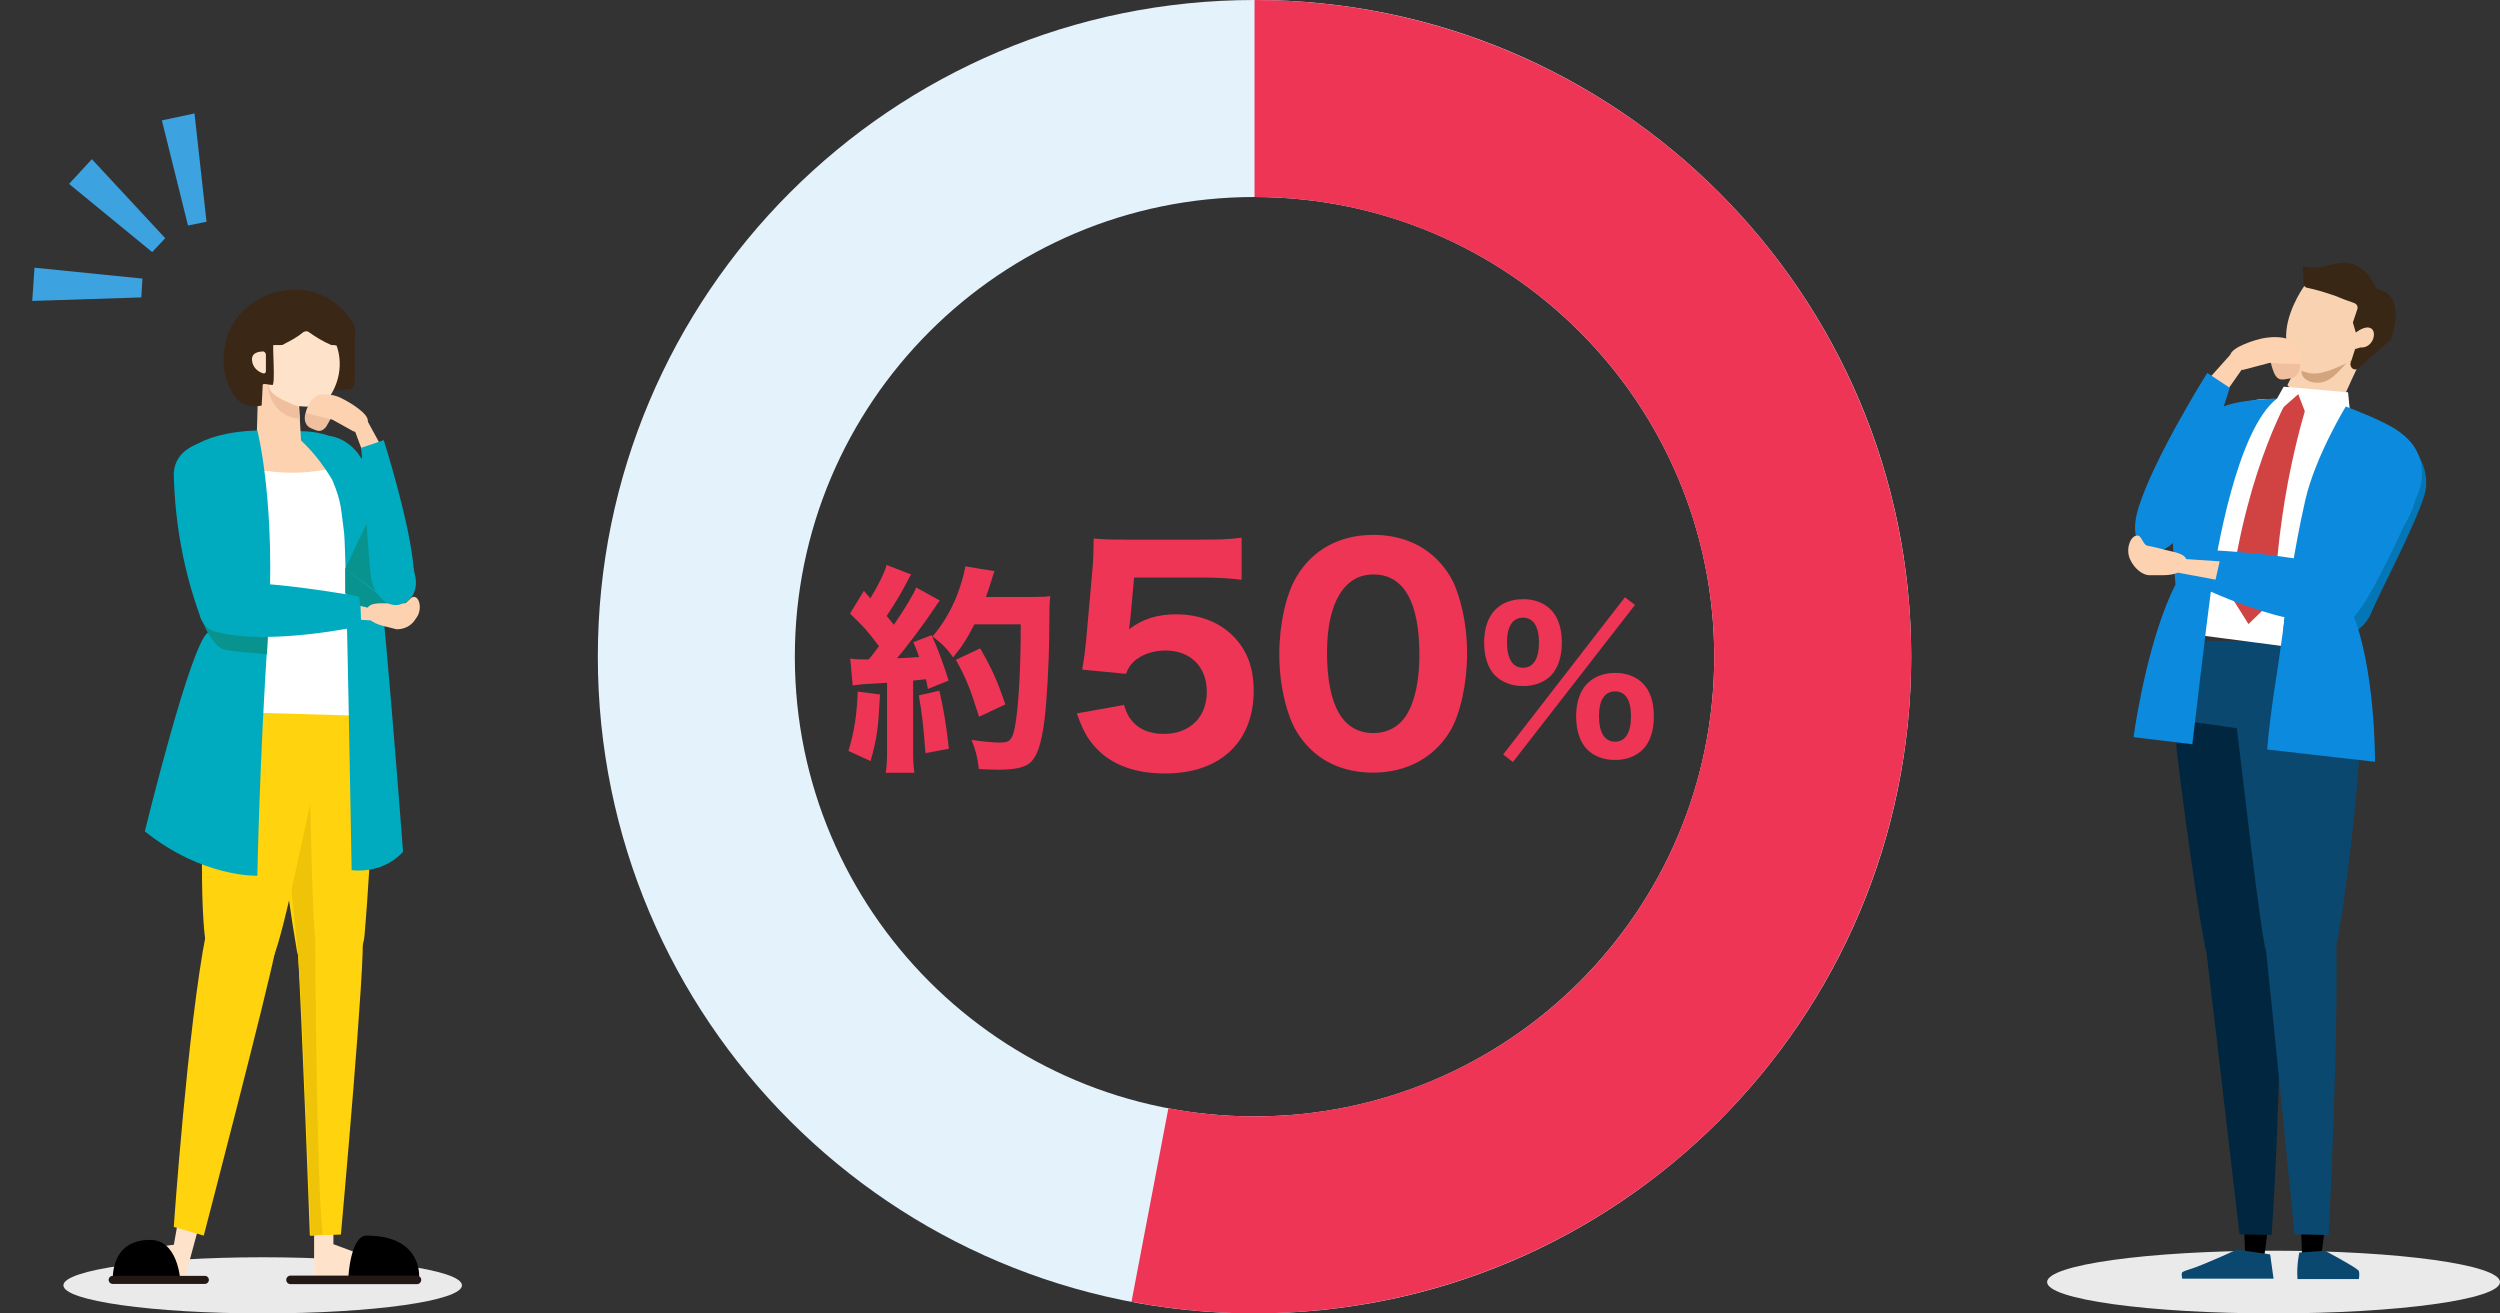 <svg width="276" height="145" viewBox="0 0 276 145" fill="none" xmlns="http://www.w3.org/2000/svg">
<rect x="0" y="0" width="276" height="145" fill="#333333" stroke="none"/>
<path d="M7.625 20.304L10.143 17.573L18.243 26.297L16.803 27.831L7.625 20.304Z" fill="#3DA2E0"/>
<path d="M17.871 13.292L21.472 12.523L22.799 24.481L20.756 24.898L17.871 13.292Z" fill="#3DA2E0"/>
<path d="M3.809 29.554L3.559 33.222L15.603 32.834L15.726 30.756L3.809 29.554Z" fill="#3DA2E0"/>
<g clip-path="url(#clip0_5028_173921)">
<path d="M29 145C16.85 145 7 143.612 7 141.901C7 140.189 16.85 138.802 29 138.802C41.15 138.802 51 140.189 51 141.901C51 143.612 41.15 145 29 145Z" fill="#EAEAEA"/>
<path d="M20.484 140.824H18.592L20.129 132.118L22.613 132.946L20.484 140.824Z" fill="#FEE3CA"/>
<path d="M19.773 137.359C18.472 137.477 17.053 137.714 15.752 138.08C14.333 138.672 15.042 141.179 15.042 141.179L19.419 140.824L19.773 137.359Z" fill="#FEE3CA"/>
<path d="M19.895 141.298C19.895 141.298 19.658 136.885 16.583 136.885C12.798 136.885 12.443 139.985 12.443 141.298H19.895Z" fill="black"/>
<path d="M22.613 141.298H12.441" stroke="#231815" stroke-width="0.892" stroke-miterlimit="10" stroke-linecap="round"/>
<path d="M36.807 133.183V137.359C36.807 137.359 40.592 138.79 41.538 139.026C42.366 139.263 42.248 141.179 42.248 141.179L34.678 141.298V133.301L36.807 133.183Z" fill="#FEE3CA"/>
<path d="M41.065 73.176C41.42 76.038 41.656 78.901 41.656 81.763C41.538 85.584 37.871 86.176 33.022 86.176C28.172 86.176 22.968 84.744 23.796 81.763C24.742 78.546 25.925 75.92 26.753 73.294L41.065 73.176Z" fill="#FFD30E"/>
<path d="M30.182 79.847C30.182 71.969 42.246 70.183 41.655 80.32C41.182 89.866 40.59 99.412 40.235 103.351C39.88 107.408 33.967 109.798 32.784 105.019C31.364 96.668 30.418 88.198 30.182 79.847Z" fill="#FFD30E"/>
<path d="M40.002 103.244C40.475 104.912 37.636 136.294 37.636 136.294L34.206 136.412C34.206 136.412 33.378 113.263 32.786 103.126C32.55 99.424 38.7 99.66 40.002 103.244Z" fill="#FFD30E"/>
<path d="M34.206 86.412C34.206 86.412 34.442 100.488 34.797 103.718C34.797 103.718 34.915 130.32 35.625 136.294L34.324 136.412C34.324 136.412 33.614 118.752 33.378 113.263C33.141 107.775 32.786 104.191 32.786 104.191C32.786 104.191 31.958 95.721 31.604 93.332L34.206 86.412Z" fill="#EFC307"/>
<path d="M24.15 77.233C26.042 70.195 38.462 71.626 36.096 80.817C33.612 90.836 31.602 102.298 30.064 105.989C28.645 109.454 23.085 106.947 22.612 103.363C22.139 99.424 21.903 85.939 24.15 77.233Z" fill="#FFD30E"/>
<path d="M30.42 104.794C29.592 109.206 22.495 136.412 22.495 136.412L19.183 135.454C19.183 135.454 20.721 113.382 22.732 103.115C23.559 98.821 31.011 101.092 30.42 104.782V104.794Z" fill="#FFD30E"/>
<path d="M33.97 53.008C35.153 55.516 39.529 62.908 41.067 65.298C42.959 68.16 46.626 66.729 45.798 63.393C44.615 58.496 42.368 53.966 39.411 49.909C36.454 46.443 31.723 48.241 33.97 53.008Z" fill="#00ABC0"/>
<path d="M34.087 48.951C34.087 48.951 37.517 51.931 37.162 52.653H28.291V50.027C28.291 50.027 31.248 47.164 34.087 48.951Z" fill="#FCD2B1"/>
<path d="M38.226 51.34C38.226 51.34 40.828 54.557 40.828 62.672C40.828 68.161 40.355 73.649 39.764 79.019L23.204 78.546C23.204 78.546 25.688 67.806 25.57 64.825C25.452 61.844 23.441 50.382 23.441 50.382C25.925 51.458 28.645 52.05 31.366 52.168C33.731 52.286 35.979 51.931 38.226 51.328V51.34Z" fill="white"/>
<path d="M32.432 47.638C32.432 47.874 32.55 48.111 32.786 48.229C34.324 49.542 35.625 51.21 36.69 52.996C37.754 55.504 37.636 56.332 37.991 58.839C38.227 60.744 38.819 96.064 38.819 96.064C40.948 96.301 43.077 95.591 44.496 94.042C44.496 94.042 42.13 62.542 41.184 58.011C41.184 58.011 41.776 50.737 37.754 48.702C36.098 47.862 34.324 47.507 32.432 47.626V47.638Z" fill="#00ABC0"/>
<path d="M43.312 66.611L41.657 55.279L38.108 62.79" fill="#09938F"/>
<path d="M39.172 36.779V41.912C39.172 42.989 38.581 42.989 38.462 42.989L36.333 43.107L36.215 36.424L39.172 36.779Z" fill="#3A2716"/>
<path d="M32.903 41.676C32.903 40.481 32.312 39.286 31.011 39.286C29.709 39.286 28.527 40.008 28.527 41.191C28.527 42.374 28.29 49.897 28.29 49.897L33.258 49.057C33.258 49.057 32.903 42.977 32.903 41.664V41.676Z" fill="#FCD2B1"/>
<path d="M33.141 46.206C31.13 46.206 29.592 44.42 29.592 42.386V42.267C30.657 42.267 33.022 44.775 33.022 45.248C33.022 45.721 33.141 46.206 33.141 46.206Z" fill="#EFBF9E"/>
<path d="M36.69 37.134C35.744 35.584 34.206 34.626 32.432 34.508C31.367 34.508 30.184 34.744 29.357 35.347C28.292 36.187 27.701 37.5 27.819 38.813C28.055 39.771 28.647 40.718 29.357 41.321C29.357 41.321 29.593 42.397 29.711 42.752C29.948 43.829 31.959 44.42 32.313 44.657C32.905 44.893 33.615 44.893 34.206 44.893C35.152 44.893 35.98 44.42 36.453 43.699C37.754 41.676 37.873 39.168 36.69 37.134Z" fill="#FEE3CA"/>
<path d="M38.464 38.328C39.174 38.21 39.411 36.542 39.056 35.821C37.755 33.443 35.153 31.882 32.432 32C29.712 32 27.11 33.431 25.69 35.821C25.217 36.542 24.98 37.252 24.862 38.092C24.626 39.168 24.626 40.363 24.862 41.427C25.099 42.267 25.454 43.095 25.927 43.817C26.636 44.657 27.819 45.012 28.884 44.775C28.884 44.775 29.002 42.752 29.002 42.504C29.002 42.255 29.712 42.504 30.067 42.504C30.421 42.504 30.067 38.21 30.185 38.092H31.013C31.131 38.092 31.249 38.092 31.368 37.974C32.077 37.619 32.787 37.252 33.497 36.66C33.733 36.542 33.97 36.542 34.088 36.66C34.916 37.252 35.744 37.737 36.572 38.092H36.808L38.464 38.328Z" fill="#3A2716"/>
<path d="M28.882 38.813C28.882 38.813 27.818 38.813 27.818 39.653C27.818 40.375 28.291 40.966 29.001 41.203C29.355 41.321 29.355 40.966 29.355 40.966V39.18C29.355 38.943 29.119 38.707 28.882 38.825V38.813Z" fill="#FEE3CA"/>
<path d="M28.411 47.519C28.411 47.519 30.54 55.752 29.593 69.828C28.647 83.904 28.411 96.68 28.411 96.68C28.411 96.68 22.378 96.916 15.991 91.782C15.991 91.782 21.077 70.905 22.97 69.828C22.97 69.828 21.314 53.954 20.131 50.5C20.013 50.618 21.314 47.756 28.411 47.519Z" fill="#00ABC0"/>
<path d="M29.472 72.218C29.472 72.218 26.041 71.981 24.859 71.745C23.794 71.508 22.73 69.722 22.375 68.527C22.02 67.451 22.493 66.978 22.493 66.978L29.59 69.485L29.472 72.23V72.218Z" fill="#09938F"/>
<path d="M24.741 52.404C25.214 55.149 26.279 63.5 26.515 66.244C26.752 69.58 23.44 71.141 22.139 68.149C20.247 63.015 19.3 57.645 19.182 52.274C19.3 49.53 22.139 48.809 23.322 48.572C24.268 48.217 24.268 49.767 24.741 52.393V52.404Z" fill="#00ABC0"/>
<path d="M41.303 68.515L37.399 68.279V66.493L41.539 67.202L41.303 68.515Z" fill="#FCD2B1"/>
<path d="M39.764 65.889L39.883 69.107C39.883 69.107 29.474 71.378 23.678 69.698C21.431 68.977 21.195 65.404 24.625 64.564C28.055 63.725 39.764 65.877 39.764 65.877V65.889Z" fill="#00ABC0"/>
<path d="M46.27 140.943C46.27 140.943 46.624 136.412 40.474 136.412C38.7 136.412 38.463 140.943 38.463 140.943H46.27Z" fill="black"/>
<path d="M46.031 141.298H32.074" stroke="#231815" stroke-width="0.944" stroke-miterlimit="10" stroke-linecap="round"/>
<path d="M38.106 62.79V65.534L39.644 65.889L39.762 66.847L40.945 67.202L43.074 66.611" fill="#09938F"/>
<path d="M45.915 68.279C46.625 67.439 46.388 65.889 45.679 65.889C45.324 65.889 44.969 66.611 44.614 66.611H42.722C41.894 66.611 40.711 66.493 40.474 67.332C40.356 68.172 40.947 68.764 42.367 69.118L43.786 69.473C44.614 69.473 45.442 69.118 45.915 68.279Z" fill="#FCD2B1"/>
<path d="M33.733 45.603C33.497 46.325 33.733 47.034 34.325 47.271C34.916 47.507 35.389 47.862 35.981 47.153C36.336 46.561 36.69 45.958 36.809 45.366L33.733 45.603Z" fill="#EFBF9E"/>
<path d="M33.732 45.603C33.732 45.603 34.087 43.935 35.269 43.58C36.097 43.462 37.044 43.58 37.872 44.053C38.581 44.408 40.829 45.721 40.592 46.561C40.355 47.401 40.474 47.874 39.054 47.638L36.689 46.325C36.097 46.206 33.732 45.603 33.732 45.603Z" fill="#FCD2B1"/>
<path d="M38.935 46.916L40.71 51.695L42.957 50.855L40.355 46.088L38.935 46.916Z" fill="#FCD2B1"/>
<path d="M42.367 48.596L39.884 49.435C39.884 49.435 40.712 61.962 40.948 63.63C41.539 67.569 46.034 68.397 45.679 62.908C45.325 57.893 42.367 48.596 42.367 48.596Z" fill="#00ABC0"/>
</g>
<path d="M211 72.5C211 112.541 178.541 145 138.5 145C98.459 145 66 112.541 66 72.5C66 32.459 98.459 0 138.5 0C178.541 0 211 32.459 211 72.5ZM87.75 72.5C87.75 100.528 110.472 123.25 138.5 123.25C166.528 123.25 189.25 100.528 189.25 72.5C189.25 44.471 166.528 21.75 138.5 21.75C110.472 21.75 87.75 44.471 87.75 72.5Z" fill="#E4F2FB"/>
<path d="M138.5 0C148.596 1.20395e-07 158.581 2.109 167.815 6.191C177.049 10.273 185.328 16.239 192.123 23.707C198.918 31.174 204.078 39.978 207.274 49.555C210.469 59.133 211.628 69.272 210.678 79.323C209.728 89.374 206.689 99.116 201.756 107.925C196.823 116.734 190.104 124.415 182.03 130.477C173.957 136.539 164.706 140.848 154.871 143.128C145.035 145.407 134.832 145.608 124.915 143.716L128.99 122.351C135.933 123.675 143.075 123.535 149.959 121.939C156.844 120.343 163.32 117.327 168.971 113.084C174.623 108.841 179.326 103.464 182.779 97.297C186.232 91.131 188.36 84.312 189.025 77.276C189.69 70.24 188.878 63.143 186.641 56.439C184.405 49.735 180.793 43.572 176.036 38.345C171.28 33.117 165.484 28.941 159.02 26.084C152.557 23.226 145.567 21.75 138.5 21.75V0Z" fill="#EE3556"/>
<path d="M168.159 75.74C166.918 75.74 165.846 75.341 165.088 74.605C164.289 73.827 163.848 72.523 163.848 70.945C163.848 67.917 165.446 66.15 168.159 66.15C169.4 66.15 170.451 66.55 171.187 67.286C172.008 68.085 172.428 69.347 172.428 70.945C172.428 72.544 171.986 73.806 171.187 74.626C170.43 75.341 169.379 75.74 168.159 75.74ZM168.138 68.191C167.002 68.191 166.371 69.158 166.371 70.903C166.371 72.733 167.002 73.722 168.138 73.722C169.274 73.722 169.904 72.733 169.904 70.924C169.904 69.158 169.274 68.191 168.138 68.191ZM178.296 83.9C177.055 83.9 176.003 83.501 175.246 82.765C174.447 81.966 174.005 80.683 174.005 79.084C174.005 77.507 174.447 76.245 175.267 75.425C176.024 74.689 177.076 74.289 178.317 74.289C179.557 74.289 180.609 74.689 181.345 75.425C182.165 76.224 182.586 77.486 182.586 79.084C182.586 80.683 182.165 81.966 181.345 82.765C180.588 83.501 179.536 83.9 178.296 83.9ZM178.317 76.329C177.16 76.329 176.529 77.276 176.529 79.042C176.529 80.893 177.16 81.881 178.296 81.881C179.452 81.881 180.062 80.893 180.062 79.063C180.062 77.297 179.452 76.329 178.317 76.329ZM165.951 83.29L179.389 65.94L180.504 66.781L167.023 84.132L165.951 83.29Z" fill="#EE3556"/>
<path d="M151.586 85.3C148.766 85.3 146.348 84.37 144.582 82.604C143.621 81.643 142.908 80.527 142.443 79.318C141.637 77.149 141.234 74.732 141.234 72.221C141.234 68.936 141.978 65.558 143.156 63.636C144.922 60.661 147.929 59.049 151.617 59.049C154.406 59.049 156.855 59.979 158.621 61.746C159.582 62.706 160.326 63.822 160.76 65.031C161.565 67.2 161.968 69.618 161.968 72.159C161.968 75.413 161.224 78.854 160.078 80.744C158.311 83.657 155.274 85.3 151.586 85.3ZM151.617 63.419C148.394 63.419 146.503 66.581 146.503 72.004C146.503 77.893 148.239 80.93 151.617 80.93C152.857 80.93 153.91 80.496 154.685 79.69C155.987 78.358 156.7 75.692 156.7 72.283C156.7 66.426 154.964 63.419 151.617 63.419Z" fill="#EE3556"/>
<path d="M125.205 63.76L124.802 68.192C124.771 68.44 124.678 69.122 124.647 69.463C126.135 68.347 127.747 67.82 129.854 67.82C132.364 67.82 134.596 68.657 136.146 70.237C137.664 71.756 138.408 73.709 138.408 76.25C138.408 81.921 134.689 85.393 128.645 85.393C125.329 85.393 122.788 84.463 121.052 82.634C120.061 81.581 119.565 80.682 118.883 78.76L124.09 77.831C124.368 78.698 124.554 79.101 124.957 79.566C125.732 80.527 126.941 81.023 128.49 81.023C131.342 81.023 133.232 79.194 133.232 76.374C133.232 73.615 131.435 71.818 128.676 71.818C127.282 71.818 126.042 72.252 125.174 73.027C124.771 73.43 124.585 73.709 124.306 74.39L119.472 73.925C119.72 72.5 119.782 72.004 119.906 70.733L120.618 62.737C120.711 61.559 120.711 61.343 120.742 59.452C121.858 59.545 122.54 59.576 124.244 59.576H132.364C134.813 59.576 135.619 59.545 137.075 59.359V64.008C135.619 63.822 134.255 63.76 132.426 63.76H125.205Z" fill="#EE3556"/>
<path d="M94.135 75.671L93.867 72.7C94.256 72.773 94.5 72.798 95.084 72.798C95.133 72.798 95.62 72.798 95.912 72.798C96.375 72.238 96.57 71.994 97.032 71.337C95.742 69.632 95.523 69.364 93.842 67.733L95.376 65.225C95.717 65.638 95.839 65.784 96.083 66.052C96.862 64.811 97.665 63.203 97.885 62.375L100.588 63.422C100.441 63.642 100.344 63.812 100.101 64.299C99.54 65.419 98.615 66.929 97.885 68.001C98.201 68.39 98.323 68.512 98.688 68.975C100.028 66.978 100.855 65.614 101.148 64.859L103.753 66.296C103.558 66.564 103.364 66.807 102.925 67.489C101.805 69.145 100.028 71.507 99.029 72.676C100.271 72.627 100.49 72.603 101.464 72.53C101.294 72.018 101.196 71.751 100.831 70.898L102.852 70.119C103.51 71.556 104.094 73.114 104.727 75.135L102.438 76.061C102.365 75.574 102.317 75.428 102.219 74.989C101.148 75.111 101.148 75.111 100.807 75.135V82.66C100.807 83.951 100.831 84.511 100.953 85.314H97.787C97.909 84.559 97.933 83.951 97.933 82.66V75.379C96.813 75.452 96.813 75.452 95.133 75.549C94.719 75.598 94.475 75.622 94.135 75.671ZM112.69 68.926H107.576C106.675 70.655 106.286 71.263 105.214 72.579C104.654 71.726 104.07 71.117 102.95 70.265C104.045 68.999 104.946 67.465 105.604 65.858C106.091 64.591 106.432 63.422 106.578 62.522L109.792 63.057C109.671 63.398 109.646 63.398 109.451 64.104C109.33 64.494 109.062 65.322 108.843 65.906H113.981C114.979 65.906 115.417 65.882 115.953 65.809C115.856 66.637 115.856 66.637 115.831 70.265C115.807 73.187 115.564 77.449 115.32 79.421C114.955 82.295 114.468 83.634 113.591 84.316C112.982 84.754 111.911 84.973 110.206 84.973C109.524 84.973 108.891 84.949 108.063 84.9C107.917 83.634 107.747 82.903 107.26 81.686C108.404 81.856 109.646 81.978 110.401 81.978C111.497 81.978 111.765 81.686 112.057 80.2C112.447 78.058 112.69 73.966 112.69 68.926ZM94.695 76.353L97.154 76.669C96.959 80.468 96.813 81.564 96.107 84.023L93.672 82.903C94.329 80.712 94.597 78.885 94.695 76.353ZM101.44 76.767L103.705 76.255C104.192 78.374 104.508 80.273 104.752 82.66L102.17 83.147C101.976 80.42 101.781 78.715 101.44 76.767ZM110.986 77.765L108.088 79.129C107.089 75.939 106.627 74.819 105.531 72.846L108.21 71.58C109.573 73.942 110.158 75.306 110.986 77.765Z" fill="#EE3556"/>
<g clip-path="url(#clip1_5028_173921)">
<path d="M251 145C237.193 145 226 143.45 226 141.539C226 139.627 237.193 138.078 251 138.078C264.807 138.078 276 139.627 276 141.539C276 143.45 264.807 145 251 145Z" fill="#EAEAEA"/>
<path d="M247.899 139.314L249.882 139.396C249.882 139.396 250.295 136.306 250.75 132.886L247.651 132.763C247.775 136.43 247.899 139.314 247.899 139.314Z" fill="black"/>
<path d="M246.95 137.954C246.95 137.954 243.025 139.767 241.702 140.138C241.413 140.22 241 140.385 240.917 140.468C240.793 140.632 240.917 141.168 240.917 141.168H251L250.628 138.49L246.95 137.954Z" fill="#0B4870"/>
<path d="M254.015 80.888C254.428 89.664 252.94 102.478 252.32 104.909C252.159 105.548 251.874 106.067 251.51 106.487C252.097 117.476 250.791 136.347 250.791 136.347L247.238 136.265C247.238 136.265 244.196 110.088 243.576 105.016C243.519 104.86 243.469 104.703 243.436 104.538C242.734 100.912 241.37 91.683 240.337 83.112C239.221 74.007 253.684 73.718 254.015 80.888Z" fill="#012740"/>
<path d="M254.18 139.314L256.163 139.396C256.163 139.396 256.577 136.306 257.031 132.886L253.932 132.763C254.056 136.43 254.18 139.314 254.18 139.314Z" fill="black"/>
<path d="M240.298 70.751H259.513L261.207 78.704L260.273 78.815C260.533 79.45 260.666 80.142 260.629 80.888C260.178 89.631 258.711 100.579 257.947 104.324C258.087 117.575 257.075 136.347 257.075 136.347L253.314 136.265C253.314 136.265 250.74 110.109 250.182 105.024C250.129 104.868 250.083 104.707 250.05 104.538C249.348 100.912 247.984 88.963 246.951 80.393C246.951 80.393 246.951 80.393 246.951 80.389L240.298 79.445V70.751Z" fill="#0B4870"/>
<path d="M256.66 138.078L253.85 138.284C253.85 138.284 253.519 139.685 253.643 141.209H260.42C260.42 141.209 260.544 140.509 260.379 140.262C259.883 139.767 256.66 138.078 256.66 138.078Z" fill="#0B4870"/>
<path d="M260.461 40.137C260.461 40.137 258.973 43.228 258.477 44.546C257.155 44.711 253.271 43.516 252.527 42.527C253.106 41.209 254.758 38.736 254.758 38.736L260.461 40.137Z" fill="#F9D2B2"/>
<path d="M248.643 44.34C248.643 44.34 248.271 43.969 252.321 44.052C254.759 44.093 260.213 45.864 261.784 46.812C263.354 47.76 265.503 47.636 263.602 53.858C262.362 57.855 260.875 61.728 259.18 65.56L257.651 72.07L242.569 70.092C242.569 70.092 243.354 60.038 244.263 55.918C245.172 51.798 246.866 45.947 248.643 44.34Z" fill="white"/>
<path d="M255.051 43.516C255.051 43.516 251.621 53.158 251.125 66.096L248.233 68.897L246.208 65.683C248.15 51.056 253.026 43.228 253.026 43.228L255.051 43.516Z" fill="#D14343"/>
<path d="M259.926 38.901C259.926 38.901 258.314 41.25 257.033 41.95C255.752 42.651 253.81 42.074 254.099 40.714C254.306 39.766 254.719 38.901 255.256 38.077L259.926 38.901Z" fill="#D4A47C"/>
<path d="M254.345 31.649C254.317 31.677 254.317 31.677 254.345 31.649C254.138 31.938 252.196 34.781 252.403 37.541C252.609 40.426 253.601 40.838 254.675 41.126C256.122 41.538 257.733 40.714 259.758 39.766C260.75 39.313 262.072 38.365 262.568 37.953C262.733 37.83 262.816 37.665 262.775 37.459L262.403 34.328C262.403 34.286 262.403 34.245 262.361 34.204C262.196 33.792 261.246 31.443 258.808 30.413C256.204 29.383 255.461 30.29 254.345 31.649Z" fill="#F9D2B2"/>
<path d="M254.717 31.773C255.709 31.979 256.659 32.267 257.61 32.597H257.651C258.312 32.885 259.304 33.256 259.924 33.462C260.213 33.586 260.337 33.874 260.254 34.121L259.759 35.605L259.924 36.182L260.089 36.717C260.089 36.717 261.122 35.852 261.783 36.264C262.444 36.676 261.99 38.448 260.585 38.365L260.006 38.53L259.511 40.055C259.428 40.302 259.552 40.59 259.759 40.714C259.965 40.838 260.213 40.797 260.378 40.632L263.849 37.583C263.932 37.5 263.973 37.459 264.015 37.335C264.263 36.553 265.461 32.679 262.651 31.979C262.486 31.938 262.321 31.814 262.238 31.649C261.866 30.743 261.246 30.001 260.378 29.466C258.767 28.353 256.949 29.589 255.502 29.548C254.097 29.507 254.221 29.301 254.221 29.301L254.304 31.237C254.304 31.526 254.469 31.732 254.717 31.773Z" fill="#392716"/>
<path d="M252.117 42.692L250.919 44.834L251.663 45.329L253.729 43.516L254.597 45.782H259.473L259.225 43.31L252.117 42.692Z" fill="white"/>
<path d="M265.99 48.901C265.99 48.901 268.602 51.51 267.651 54.682C266.494 58.349 262.858 65.107 261.783 67.661C260.502 70.751 256.618 70.71 256.618 70.71L252.073 69.557L252.197 68.197L261.122 64.901L265.99 48.901Z" fill="#0476B5"/>
<path d="M253.934 40.178C253.934 41.085 253.603 41.703 252.818 41.785C252.074 41.868 251.496 42.197 251.041 41.126C250.586 40.055 250.545 38.942 250.545 38.942L253.934 40.178Z" fill="#EFBF9E"/>
<path d="M242.403 43.434L246.226 39.161C246.465 38.275 249.023 37.492 249.883 37.335C250.792 37.171 252.073 37.129 252.817 37.541C254.015 38.201 253.932 40.178 253.932 40.178C253.932 40.178 251.205 40.178 250.585 40.055L247.61 40.838C247.56 40.838 247.519 40.83 247.474 40.825L244.635 44.876L242.403 43.434Z" fill="#FCD2B1"/>
<path d="M254.512 55.177C255.628 50.356 258.975 44.876 258.975 44.876C258.975 44.876 263.272 46.483 264.719 47.554C265.421 48.048 268.148 49.903 266.454 55.836C265.71 58.432 259.471 67.043 259.595 67.373C262.281 73.677 262.198 84.101 262.198 84.101L250.297 82.742C250.752 77.591 251.372 74.707 251.867 70.875C252.611 65.56 253.19 61.028 254.512 55.177Z" fill="#0C8BDE"/>
<path d="M240.173 64.53C240.078 63.376 239.95 61.777 239.892 59.944C237.751 61.971 234.631 60.83 236.082 56.083C237.817 50.48 243.685 41.167 243.685 41.167L246.164 42.816C246.164 42.816 245.904 43.623 245.503 44.867C245.532 44.855 245.557 44.847 245.586 44.835C247.652 44.052 251.371 44.011 251.371 44.011C247.032 47.348 244.677 60.78 244.057 65.478C243.685 68.115 242.032 82.165 242.032 82.165L235.545 81.382C235.875 78.992 237.322 70.175 240.173 64.53Z" fill="#0C8BDE"/>
<path d="M242.527 60.657C242.527 60.657 250.981 60.97 255.924 62.165C256.403 58.11 257.304 53.846 259.684 49.927C261.316 47.261 263.866 46.511 265.862 48.506C267.436 50.075 267.795 52.486 266.936 54.534C265.283 58.465 261.89 65.811 260.014 67.937C259.622 68.382 259.209 68.625 258.8 68.712C258.56 68.794 258.3 68.848 258.023 68.86C251.205 69.149 241.535 64.122 241.535 64.122L242.527 60.661V60.657Z" fill="#0C8BDE"/>
<path d="M236.043 59.132C236.414 59.173 236.621 60.162 237.076 60.245C237.571 60.327 238.728 60.615 239.183 60.739C239.96 60.949 241.1 61.073 241.361 61.724L245.051 61.975L244.596 63.994L240.447 63.219C240.034 63.392 239.505 63.5 238.852 63.5H237.2C236.58 63.458 235.629 62.84 235.133 61.687C234.638 60.533 235.257 59.008 236.043 59.132Z" fill="#FCD2B1"/>
</g>
<defs>
<clipPath id="clip0_5028_173921">
<rect width="44" height="113" fill="white" transform="matrix(-1 0 0 1 51 32)"/>
</clipPath>
<clipPath id="clip1_5028_173921">
<rect width="50" height="116" fill="white" transform="matrix(-1 0 0 1 276 29)"/>
</clipPath>
</defs>
</svg>
